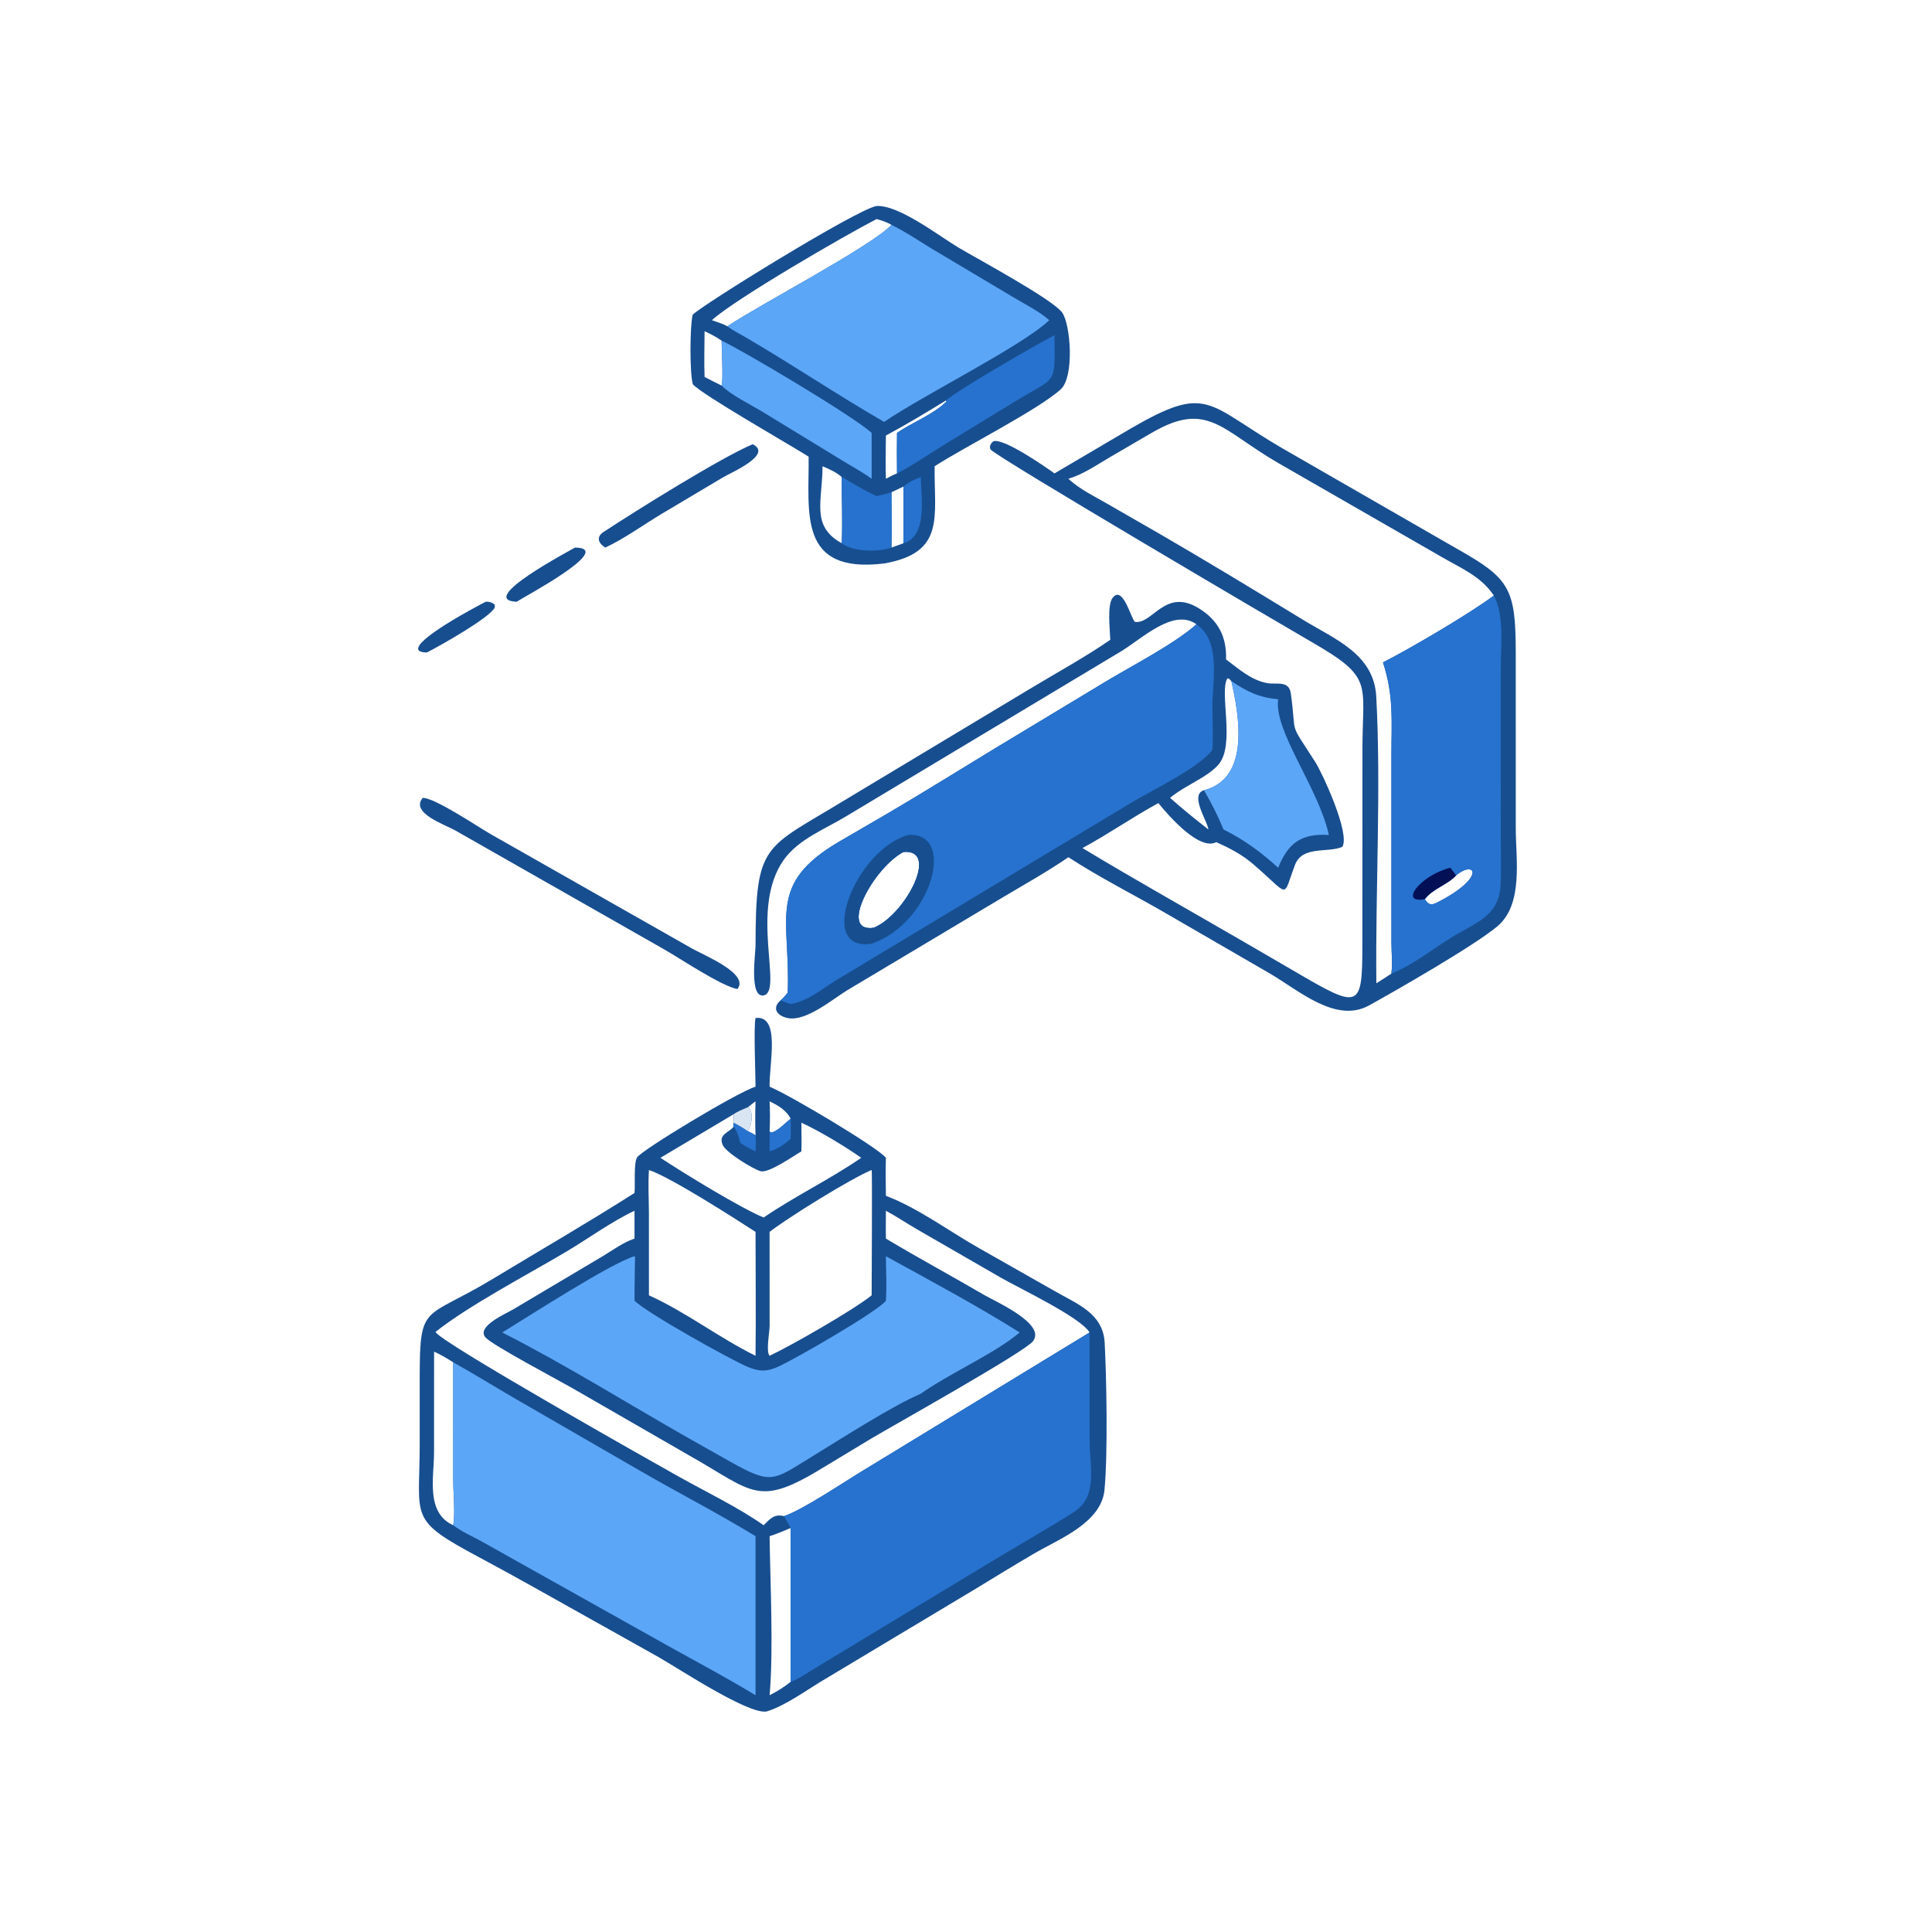 <svg xmlns="http://www.w3.org/2000/svg" xmlns:xlink="http://www.w3.org/1999/xlink" width="1024" height="1024"><path fill="#174E8F" transform="scale(2 2)" d="M200.224 269.777C206.919 268.978 203.817 281.887 203.949 287.981C209.431 290.268 232.605 304.073 234.773 306.832C234.658 310.19 234.717 313.541 234.773 316.9C243.407 320.187 251.515 326.296 259.569 330.836L279.386 342.086C285.322 345.532 292.338 347.962 292.751 355.865C293.252 365.435 293.602 385.316 292.707 394.8C291.879 403.578 280.697 407.821 274.066 411.697C268.663 414.855 263.322 418.149 257.973 421.397L218.712 444.93C213.966 447.712 208.307 451.98 203.151 453.563C198.287 454.391 179.861 442.183 174.487 439.126L140.803 420.263C136.24 417.721 131.668 415.199 127.06 412.739C108.006 402.57 111.238 402.606 111.226 382.817L111.227 364.945C111.241 345.108 112.454 349.879 130.526 338.958C143.071 331.377 155.79 324.023 168.152 316.148C168.373 314.072 167.892 308.205 168.838 306.719C170.093 304.75 195.501 289.406 200.224 287.981C200.226 284.475 199.692 272.226 200.224 269.777ZM207.752 401.794C212.781 400.134 223.999 392.526 229.115 389.463L288.744 353.12C286.411 349.097 269.738 341.217 265.081 338.509L242.894 325.709C240.169 324.14 237.544 322.34 234.773 320.862C234.765 323.317 234.715 325.781 234.773 328.235C243.463 333.45 252.386 338.251 261.136 343.359C263.852 344.944 277.404 350.904 273.709 355.489C271.362 358.4 236.861 377.679 230.833 381.262L218.443 388.747C200.747 399.611 199.938 395.487 182.655 385.716L151.9 367.997C147.781 365.636 130.667 356.581 128.728 354.5C126.005 351.577 134.114 348.126 135.965 347.02L159.797 332.864C162.365 331.317 165.025 329.35 167.847 328.347L168.152 328.235L168.152 320.862C162.105 323.694 155.945 328.212 150.119 331.678C140.253 337.548 124.19 345.976 115.43 352.964C115.77 355.183 173.718 387.879 179.999 391.386C187.206 395.41 195.71 399.517 202.372 404.2C204.115 402.465 205.201 401.153 207.752 401.794ZM171.978 343.277C181.821 347.728 190.551 354.515 200.224 359.296C200.361 348.356 200.22 337.401 200.224 326.459C194.853 322.983 177.786 312.01 171.978 310.058C171.716 313.846 171.96 317.706 171.969 321.506L171.978 343.277ZM209.522 445.714L209.522 404.943C207.682 405.698 205.846 406.51 203.949 407.111C204.112 419.237 205.011 437.442 203.949 449.26C205.925 448.249 207.792 447.11 209.522 445.714ZM120.105 361.031C118.452 359.969 116.827 359.002 115.036 358.193L115.027 384.876C115.029 391.498 112.754 400.864 120.105 404.2C120.671 401.216 120.119 395.709 120.113 392.415L120.105 361.031ZM198.243 293.402C199.901 294.676 199.115 298.272 198.243 299.808C198.925 300.137 199.601 300.444 200.224 300.879C200.127 297.858 200.109 294.896 200.224 291.876C199.537 292.333 198.893 292.892 198.243 293.402ZM203.949 299.808L204.26 300.102C205.673 300.183 208.371 297.389 209.522 296.463C208.412 294.251 206.145 292.872 203.949 291.876C204.069 294.553 204.104 297.129 203.949 299.808ZM203.949 326.459L203.955 351.426C203.951 353.14 202.931 358.113 203.949 359.296C209.466 356.721 226.036 347.265 230.994 343.277C230.996 340.107 231.182 310.405 230.994 310.058C225.392 312.397 209.07 322.515 203.949 326.459ZM194.401 298.593C194.272 298.272 194.374 297.872 194.401 297.531C194.466 296.798 194.413 296.03 194.401 295.292L175.021 306.832C180.957 310.756 196.167 320.096 202.372 322.656C210.709 316.959 220.159 312.424 228.232 306.832C224.108 303.904 216.954 299.592 212.371 297.531C212.376 300.054 212.478 302.614 212.371 305.131C210.252 306.352 203.672 311 201.55 310.379C199.427 309.759 192.443 305.433 191.562 303.505C190.219 300.562 193.247 300.168 194.401 298.593Z"></path><path fill="#2672CE" transform="scale(2 2)" d="M288.744 353.12L288.761 381.478C288.76 388.838 291.1 396.552 284.544 400.734C278.226 404.765 271.667 408.485 265.234 412.333L216.563 441.745C214.361 443.055 211.909 444.841 209.522 445.714L209.522 404.943C208.95 403.885 208.332 402.849 207.752 401.794C212.781 400.134 223.999 392.526 229.115 389.463L288.744 353.12Z"></path><path fill="#5CA6F7" transform="scale(2 2)" d="M120.105 361.031C125.524 364.035 130.775 367.312 136.131 370.424L170.122 390.059C180.09 395.817 190.414 401.105 200.224 407.111L200.224 449.26C192.762 444.721 185.021 440.605 177.385 436.365L127.405 408.367C125.02 407.056 122.244 405.857 120.105 404.2C120.671 401.216 120.119 395.709 120.113 392.415L120.105 361.031Z"></path><path fill="#5CA6F7" transform="scale(2 2)" d="M168.152 332.913L168.288 333.047C168.263 336.935 168.134 340.812 168.152 344.703C171.856 348.244 193.24 360.084 197.908 362.134C201.114 363.542 203.197 363.577 206.376 362.121C210.817 360.088 232.635 347.543 234.773 344.703C235.038 340.826 234.8 336.803 234.773 332.913C246.634 339.452 258.769 345.909 270.229 353.12C263.434 358.834 251.878 363.782 244.015 369.352C236.169 372.738 223.413 380.981 215.864 385.59C204.804 392.343 204.753 393.638 193.626 387.417L182.634 381.214C166.297 371.941 149.779 361.586 133.096 353.12C140.409 348.646 161.915 334.747 168.152 332.913Z"></path><path fill="#2672CE" transform="scale(2 2)" d="M203.949 299.808L204.26 300.102C205.673 300.183 208.371 297.389 209.522 296.463C209.631 298.251 209.597 300.001 209.522 301.79C207.85 303.349 206.148 304.448 203.949 305.131L203.949 299.808Z"></path><path fill="#2672CE" transform="scale(2 2)" d="M194.401 297.531C195.779 298.186 196.987 298.947 198.243 299.808C198.925 300.137 199.601 300.444 200.224 300.879C200.396 302.259 200.256 303.739 200.224 305.131C198.759 304.488 197.521 303.787 196.204 302.883C195.777 301.507 195.404 299.634 194.401 298.593C194.272 298.272 194.374 297.872 194.401 297.531Z"></path><path fill="#D9E5F2" transform="scale(2 2)" d="M198.243 293.402C199.901 294.676 199.115 298.272 198.243 299.808C196.987 298.947 195.779 298.186 194.401 297.531C194.466 296.798 194.413 296.03 194.401 295.292C195.578 294.467 196.927 293.965 198.243 293.402Z"></path><path fill="#174E8F" transform="scale(2 2)" d="M279.452 125.457L299.737 113.514C320.215 101.645 319.661 107.034 339.738 118.748L386.426 145.613C400.083 153.293 401.676 156.119 401.688 172.814L401.695 219.457C401.691 227.595 403.781 239.624 396.815 245.486C390.746 250.594 370.047 262.455 362.816 266.448C354.004 271.313 344.224 262.467 336.478 257.959L309.69 242.445C300.906 237.315 291.651 232.716 283.133 227.172C277.687 230.918 271.924 234.141 266.244 237.512L224.506 262.439C220.668 264.776 213.617 270.781 208.775 269.801C205.89 269.216 204.468 267.163 206.879 265.079C207.589 264.512 208.152 263.784 208.749 263.101C209.537 243.256 203.072 234.318 222.433 223.021L236.023 215.109C245.348 209.613 254.535 203.878 263.786 198.261L292.279 181.077C299.59 176.606 310.962 170.867 317.075 165.446C310.991 161.066 302.68 169.247 297.071 172.626L224.134 216.389C218.612 219.728 211.663 222.385 207.769 227.784C198.458 240.69 207.632 262.716 202.417 263.779C198.478 264.581 200.226 252.719 200.227 250.57C200.242 223.139 202.529 225.075 223.759 212.105L272.748 182.667C279.896 178.344 287.373 174.297 294.238 169.555C294.169 167.038 293.344 160.346 294.87 158.41C297.57 154.983 299.741 163.916 300.742 164.802C305.408 165.566 308.754 155.648 317.749 161.233C322.838 164.394 325.107 168.747 324.918 174.754C328.273 177.267 331.527 180.224 335.782 181.025C338.257 181.491 341.586 180.218 342.079 183.759C343.741 195.69 341.264 190.546 348.578 201.973C350.453 204.904 357.915 221.024 355.718 224.422C351.878 226.12 345.164 224.023 343.192 229.192C339.722 238.29 342.141 237.604 332.044 228.955C329.089 226.425 325.859 224.759 322.326 223.178C317.826 225.557 309.641 216.111 306.973 212.826C300.136 216.558 293.722 221.038 286.865 224.744C301.125 233.345 315.686 241.491 330.086 249.861L345.91 259.062C361.26 267.963 361.056 266.37 361.047 247.272L361.062 198.08C361.116 180.803 364.039 179.602 347.442 170.046C341.871 166.839 263.236 120.664 262.483 119.082C262.086 118.248 262.632 117.448 263.263 116.934C266.037 116.041 277.185 123.829 279.452 125.457ZM231.549 245.875C239.87 242.477 249.137 224.915 239.423 225.775C231.542 229.907 221.985 247.285 231.549 245.875ZM364.748 260.587C366.074 259.739 367.418 258.908 368.725 258.03C369.072 255.37 368.749 252.395 368.741 249.697L368.738 200.216C368.742 190.859 369.415 184.54 366.508 175.545C373.949 171.742 389.427 162.658 395.883 157.833C392.464 152.709 387.293 150.65 382.109 147.634L338.698 122.677C323.745 114.012 320.005 106.126 305.336 114.632L293.945 121.277C290.401 123.36 287.101 125.676 283.133 126.878L283.47 127.183C286.302 129.728 289.924 131.482 293.214 133.374L307.465 141.57C320.255 148.983 332.931 156.7 345.552 164.397C353.836 169.45 364.115 173.347 364.724 184.612C366.037 208.897 364.483 235.949 364.748 260.587ZM385.879 231.989C383.452 234.588 379.716 235.472 377.589 238.283C378.478 239.66 379.192 240.007 380.657 239.271C393.973 232.591 391.08 227.714 385.879 231.989ZM320.256 219.833L320.162 219.425C319.601 217.052 315.354 210.55 319.055 209.418C331.459 206.315 328.342 189.379 326.32 180.512L325.635 179.796L325.251 179.811C323.074 183.385 327.418 197.389 322.916 202.617C319.967 206.041 313.829 208.241 310.088 211.444C313.379 214.379 316.783 217.117 320.256 219.833Z"></path><path fill="#2672CE" transform="scale(2 2)" d="M317.075 165.446C323.645 169.907 321.302 180.446 321.299 187.204C321.296 191.007 321.563 194.946 321.277 198.731C317.847 203.468 304.769 209.667 299.395 212.967L221.711 259.697C217.809 262.083 214.146 265.323 209.522 266.078C208.634 265.779 207.709 265.518 206.879 265.079C207.589 264.512 208.152 263.784 208.749 263.101C209.537 243.256 203.072 234.318 222.433 223.021L236.023 215.109C245.348 209.613 254.535 203.878 263.786 198.261L292.279 181.077C299.59 176.606 310.962 170.867 317.075 165.446ZM231.549 245.875C239.87 242.477 249.137 224.915 239.423 225.775C231.542 229.907 221.985 247.285 231.549 245.875Z"></path><path fill="#174E8F" transform="scale(2 2)" d="M240.752 221.274C253.504 220.452 247.014 244.539 230.994 250.086C216.07 252.43 226.635 225.133 240.752 221.274ZM231.549 245.875C239.87 242.477 249.137 224.915 239.423 225.775C231.542 229.907 221.985 247.285 231.549 245.875Z"></path><path fill="#2672CE" transform="scale(2 2)" d="M395.883 157.833C398.756 163.113 397.709 171.384 397.712 177.159L397.72 221.53C397.72 225.876 397.895 230.31 397.662 234.648C397.214 242.965 390.696 244.667 384.488 248.534C379.468 251.662 374.22 255.861 368.725 258.03C369.072 255.37 368.749 252.395 368.741 249.697L368.738 200.216C368.742 190.859 369.415 184.54 366.508 175.545C373.949 171.742 389.427 162.658 395.883 157.833ZM377.589 238.283C378.478 239.66 379.192 240.007 380.657 239.271C393.973 232.591 391.08 227.714 385.879 231.989C383.452 234.588 379.716 235.472 377.589 238.283Z"></path><path fill="#031056" transform="scale(2 2)" d="M377.589 238.283C370.624 239.596 376.303 232.001 384.34 229.956C384.886 230.605 385.375 231.306 385.879 231.989C383.452 234.588 379.716 235.472 377.589 238.283Z"></path><path fill="#5CA6F7" transform="scale(2 2)" d="M326.32 180.512C330.526 183.312 333.602 184.83 338.722 185.32C337.571 193.815 349.353 208.633 352.168 221.274C344.862 220.823 341.411 223.363 338.722 229.956C334.259 225.892 329.687 222.514 324.261 219.833C322.746 216.207 321.052 212.806 319.055 209.418C331.459 206.315 328.342 189.379 326.32 180.512Z"></path><path fill="#174E8F" transform="scale(2 2)" d="M232.315 54.59C238.262 54.293 248.849 62.537 254.043 65.633C258.801 68.468 279.061 79.368 281.501 82.852C283.753 86.067 284.733 99.841 281.129 103.151C275.31 108.496 255.468 118.53 247.684 123.561C247.524 137.035 250.613 146.457 234.303 149.328C211.239 152.143 214.482 135.645 214.295 121.016C209.904 118.209 185.678 104.398 183.607 101.82C182.762 99.01 182.814 86.312 183.566 83.421C185.55 81.138 227.325 55.292 232.315 54.59ZM192.755 86.469C201.248 80.792 231.062 65.184 236.248 59.596C234.976 58.823 233.728 58.468 232.315 58.048C223.793 62.437 194.859 79.218 188.653 84.851C190.035 85.335 191.472 85.758 192.755 86.469ZM250.653 106.148C245.4 109.377 240.201 112.496 234.773 115.421C234.748 119.227 234.617 123.077 234.773 126.878C235.732 126.396 236.71 125.817 237.718 125.457C237.672 121.876 237.678 118.301 237.718 114.721C241.873 111.862 247.204 109.957 250.835 106.39L250.653 106.148ZM223.072 143.972C223.322 138.16 223.045 132.243 223.072 126.416C221.515 125.084 219.842 124.352 217.981 123.561C217.948 132.921 214.831 139.415 223.072 143.972ZM239.423 128.947L236.248 130.45C236.272 135.333 236.36 140.228 236.248 145.109L239.423 143.972L239.423 128.947ZM191.231 90.271C189.787 89.261 188.307 88.521 186.719 87.768C186.707 91.796 186.567 95.868 186.719 99.891C188.215 100.666 189.705 101.458 191.231 102.174C191.713 101.064 191.235 92.29 191.231 90.271Z"></path><path fill="#5CA6F7" transform="scale(2 2)" d="M236.248 59.596C240.381 61.601 244.309 64.394 248.289 66.712L268.298 78.634C271.496 80.565 275.272 82.4 278.07 84.851C270.738 91.798 244.668 104.695 234.303 111.808C221.948 104.686 210.104 96.699 197.787 89.494C196.138 88.529 194.274 87.616 192.755 86.469C201.248 80.792 231.062 65.184 236.248 59.596Z"></path><path fill="#5CA6F7" transform="scale(2 2)" d="M191.231 90.271C196.736 92.814 226.279 110.352 230.994 114.721L230.994 126.878C228.29 124.911 225.323 123.369 222.491 121.601L201.907 109.028C198.833 107.182 193.592 104.621 191.231 102.174C191.713 101.064 191.235 92.29 191.231 90.271Z"></path><path fill="#2672CE" transform="scale(2 2)" d="M250.653 106.148C253.584 103.461 273.992 91.693 279.452 88.814C279.572 102.392 280.223 99.505 268.891 106.463L251.086 117.324C246.684 119.994 242.291 123.121 237.718 125.457C237.672 121.876 237.678 118.301 237.718 114.721C241.873 111.862 247.204 109.957 250.835 106.39L250.653 106.148Z"></path><path fill="#2672CE" transform="scale(2 2)" d="M223.072 126.416C225.975 128.03 228.765 129.86 231.797 131.22L232.315 131.458C233.668 131.199 234.939 130.883 236.248 130.45C236.272 135.333 236.36 140.228 236.248 145.109C232.66 146.378 225.993 146.268 223.072 143.972C223.322 138.16 223.045 132.243 223.072 126.416Z"></path><path fill="#2672CE" transform="scale(2 2)" d="M239.423 128.947C240.761 127.741 242.37 127.085 244.015 126.416C244.054 131.397 245.959 142.132 239.423 143.972L239.423 128.947Z"></path><path fill="#174E8F" transform="scale(2 2)" d="M112.035 211.444C115.248 211.424 126.542 219.049 129.887 220.975L183.311 251.322C186.449 253.132 198.695 258.025 195.428 262.105C191.232 261.402 180.025 253.848 175.849 251.501L120.456 219.965C117.976 218.585 108.611 215.391 112.035 211.444Z"></path><path fill="#174E8F" transform="scale(2 2)" d="M199.46 117.725C205.027 120.432 193.518 125.364 191.759 126.41L175.473 136.101C170.91 138.819 165.109 142.985 160.398 145.109C158.528 143.957 157.955 142.285 159.925 140.992C168.534 135.345 190.786 121.414 199.46 117.725Z"></path><path fill="#174E8F" transform="scale(2 2)" d="M152.373 145.109C163.409 145.217 138.233 158.501 136.919 159.473C126.021 159.025 151.377 145.762 152.373 145.109Z"></path><path fill="#174E8F" transform="scale(2 2)" d="M128.705 159.473C129.587 159.405 130.515 159.643 131.141 160.301L131.113 161.027C129.713 163.759 116.569 171.169 113.118 172.92C106.042 172.802 116.415 165.922 128.705 159.473Z"></path></svg>